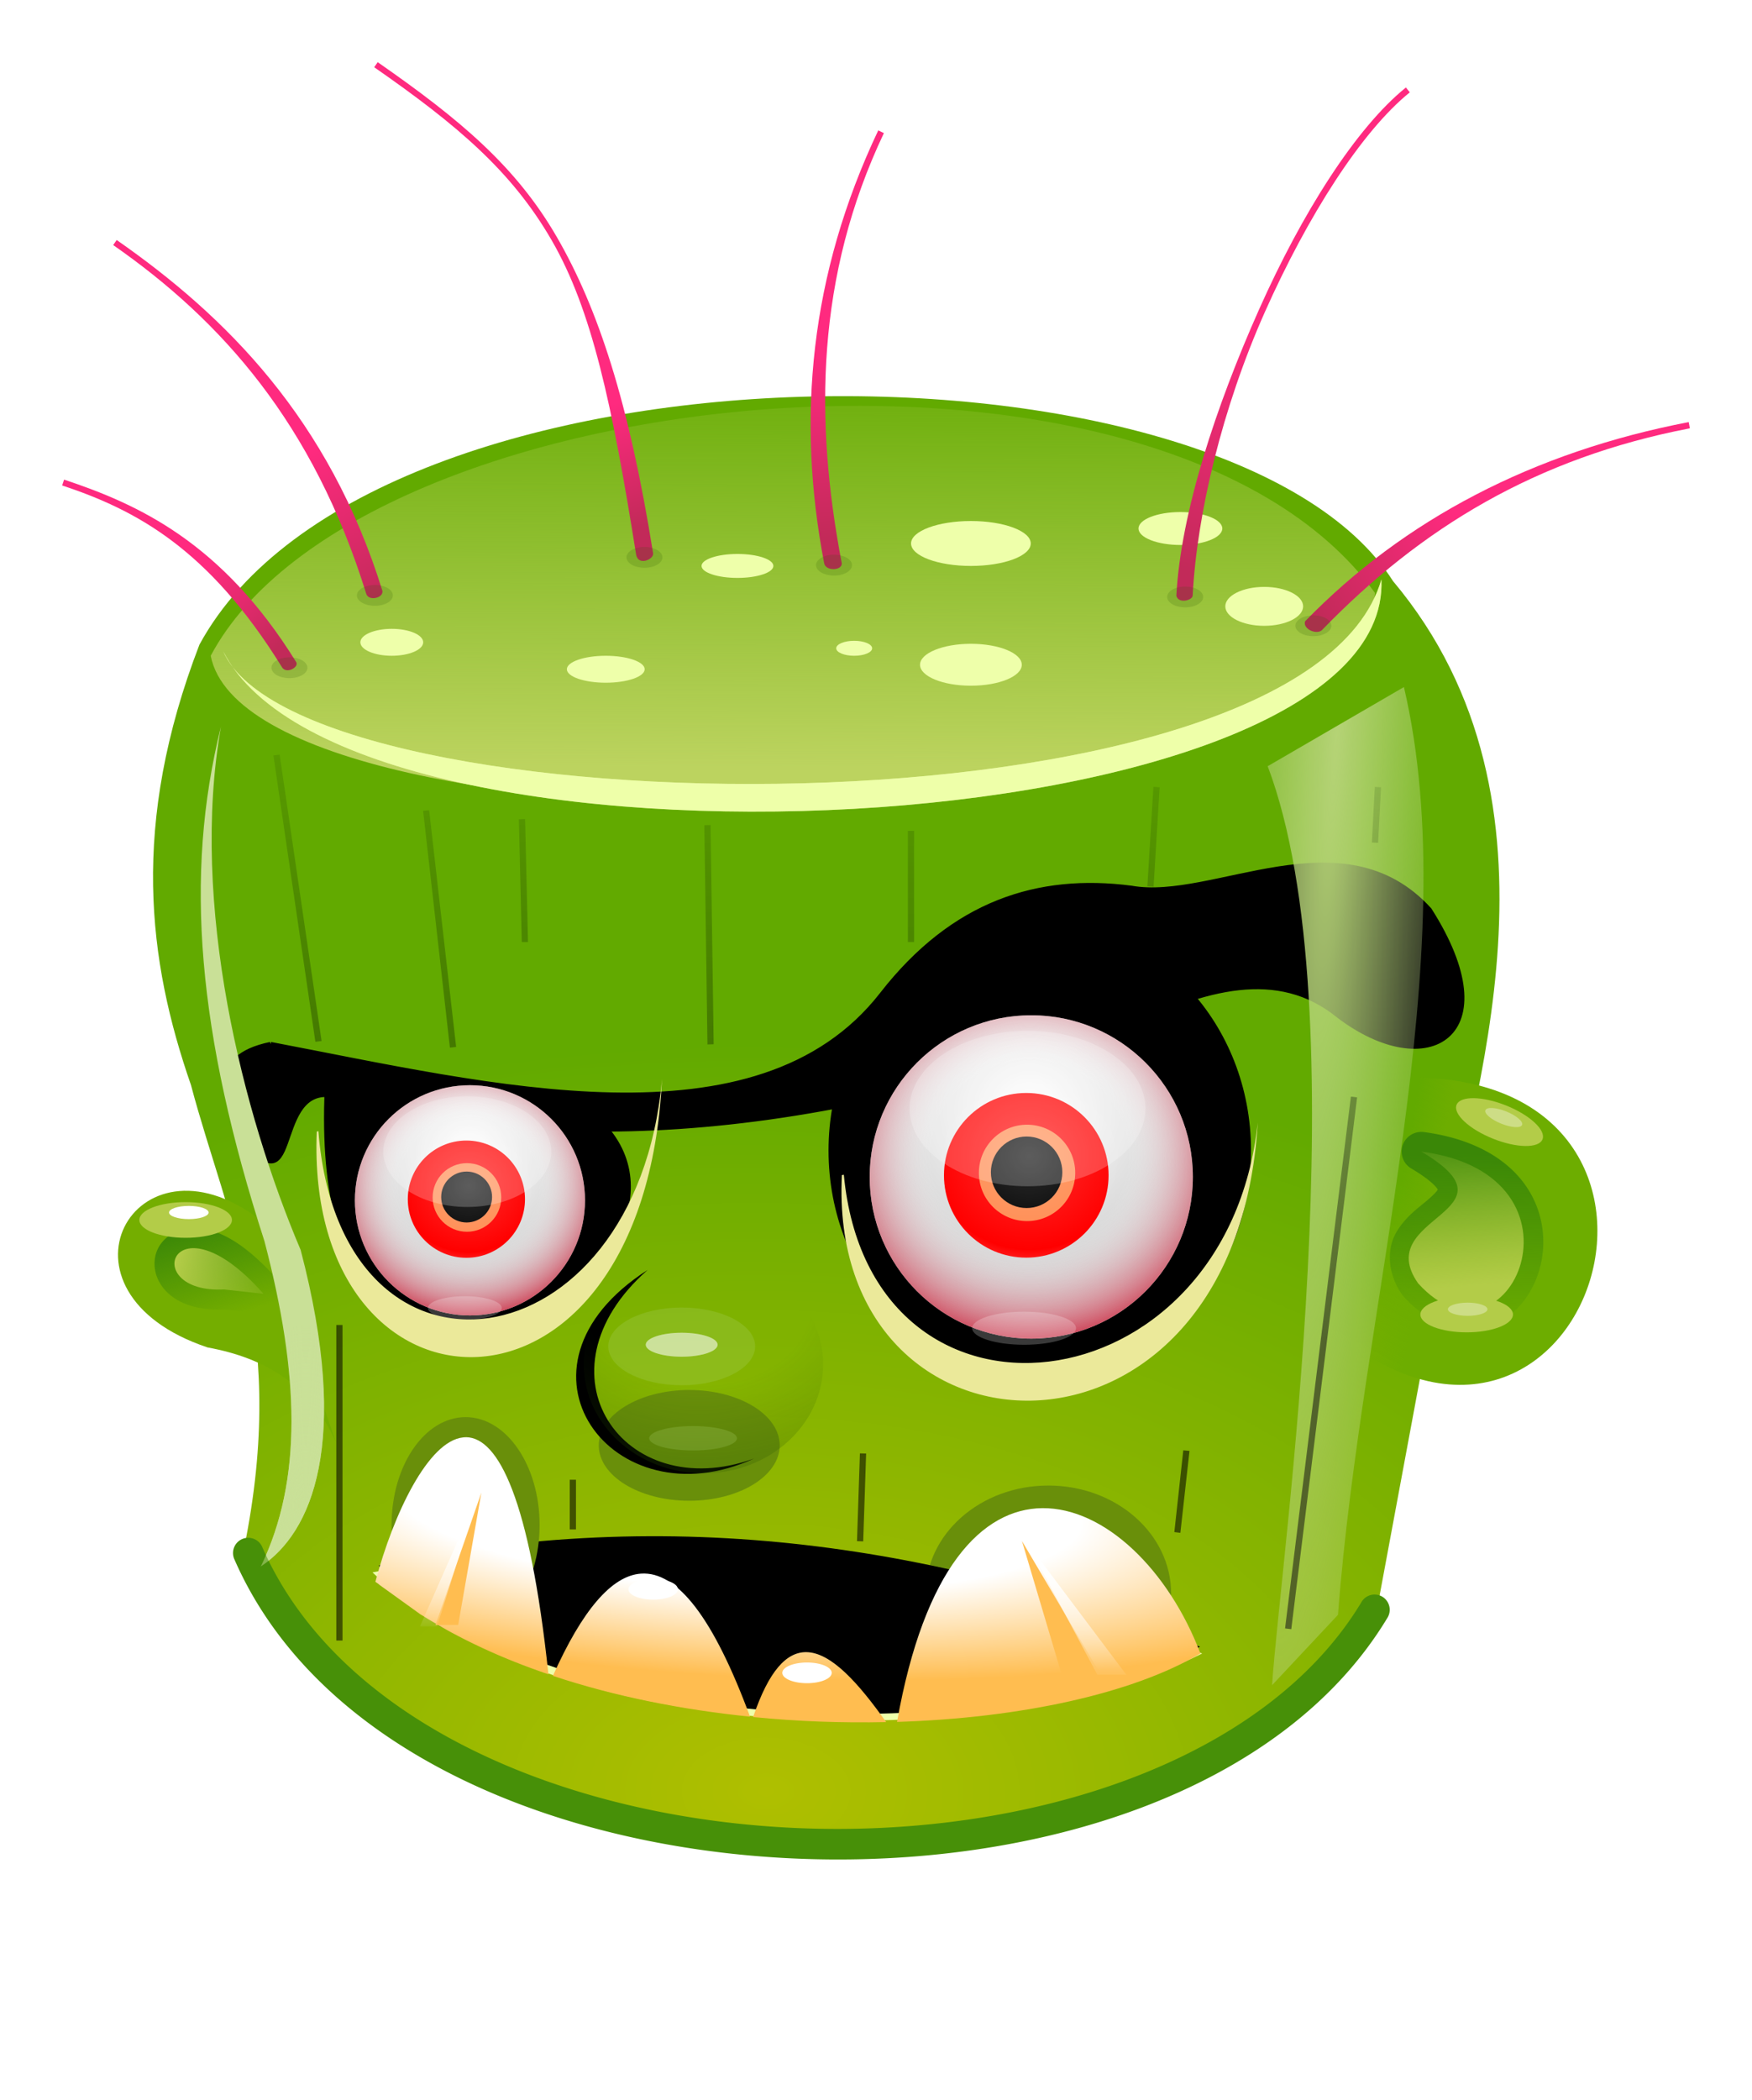 <?xml version="1.0" encoding="UTF-8" standalone="no"?>
<!-- Created with Inkscape (http://www.inkscape.org/) -->

<svg
   xmlns:dc="http://purl.org/dc/elements/1.1/"
   xmlns:cc="http://creativecommons.org/ns#"
   xmlns:rdf="http://www.w3.org/1999/02/22-rdf-syntax-ns#"
   xmlns:svg="http://www.w3.org/2000/svg"
   xmlns="http://www.w3.org/2000/svg"
   xmlns:xlink="http://www.w3.org/1999/xlink"
   xmlns:sodipodi="http://sodipodi.sourceforge.net/DTD/sodipodi-0.dtd"
   xmlns:inkscape="http://www.inkscape.org/namespaces/inkscape"
   id="svg4793"
   viewBox="0 0 281.899 337.691"
   sodipodi:docname="headofmonster.svg"
   version="1.1"
   inkscape:version="0.92.4 (5da689c313, 2019-01-14)"
   width="281.899"
   height="337.691">
  <defs
     id="defs4795">
    <linearGradient
       id="linearGradient5088">
      <stop
         id="stop5090"
         style="stop-color:#ff2a7f"
         offset="0" />
      <stop
         id="stop5094"
         style="stop-color:#ff2a7f"
         offset=".788" />
      <stop
         id="stop5092"
         style="stop-color:#d82a54"
         offset="1" />
    </linearGradient>
    <radialGradient
       id="radialGradient5611"
       gradientUnits="userSpaceOnUse"
       cy="687.1"
       cx="353.53"
       gradientTransform="matrix(1.749,0.021,-0.013,1.106,-258.04,-72.69)"
       r="108.82"
       inkscape:collect="always">
      <stop
         id="stop3992"
         style="stop-color:#afbf00"
         offset="0" />
      <stop
         id="stop3994"
         style="stop-color:#62aa00"
         offset="1" />
    </radialGradient>
    <filter
       id="filter4094"
       height="1.71"
       width="1.152"
       y="-0.355"
       x="-0.076"
       inkscape:collect="always"
       style="color-interpolation-filters:sRGB">
      <feGaussianBlur
         id="feGaussianBlur4096"
         stdDeviation="4.228"
         inkscape:collect="always" />
    </filter>
    <linearGradient
       id="linearGradient5613"
       y2="459.96"
       gradientUnits="userSpaceOnUse"
       x2="365.02"
       y1="529.96"
       x1="364.75"
       inkscape:collect="always">
      <stop
         id="stop4062"
         style="stop-color:#bcd35f"
         offset="0" />
      <stop
         id="stop4064"
         style="stop-color:#bcd35f;stop-opacity:0"
         offset="1" />
    </linearGradient>
    <filter
       id="filter4020"
       height="1.225"
       width="1.077"
       y="-0.112"
       x="-0.039"
       inkscape:collect="always"
       style="color-interpolation-filters:sRGB">
      <feGaussianBlur
         id="feGaussianBlur4022"
         stdDeviation="3.008"
         inkscape:collect="always" />
    </filter>
    <filter
       id="filter5382"
       height="1.625"
       width="1.578"
       y="-0.313"
       x="-0.289"
       inkscape:collect="always"
       style="color-interpolation-filters:sRGB">
      <feGaussianBlur
         id="feGaussianBlur5384"
         stdDeviation="4.755"
         inkscape:collect="always" />
    </filter>
    <filter
       id="filter4290"
       height="1.325"
       width="1.218"
       y="-0.162"
       x="-0.109"
       inkscape:collect="always"
       style="color-interpolation-filters:sRGB">
      <feGaussianBlur
         id="feGaussianBlur4292"
         stdDeviation="3.23"
         inkscape:collect="always" />
    </filter>
    <filter
       id="filter5362"
       height="1.282"
       width="1.261"
       y="-0.141"
       x="-0.131"
       inkscape:collect="always"
       style="color-interpolation-filters:sRGB">
      <feGaussianBlur
         id="feGaussianBlur5364"
         stdDeviation="2.148"
         inkscape:collect="always" />
    </filter>
    <radialGradient
       id="radialGradient5615"
       gradientUnits="userSpaceOnUse"
       cy="627.72"
       cx="349.03"
       gradientTransform="matrix(1.671,0.096,-0.024,0.42,-221.62,351.1)"
       r="66.375"
       inkscape:collect="always">
      <stop
         id="stop4543"
         style="stop-color:#ffffff"
         offset="0" />
      <stop
         id="stop4549"
         style="stop-color:#ffffff"
         offset=".5" />
      <stop
         id="stop4545"
         style="stop-color:#ffbd50"
         offset="1" />
    </radialGradient>
    <linearGradient
       id="linearGradient5617"
       y2="604.58"
       gradientUnits="userSpaceOnUse"
       x2="452.09"
       y1="605.58"
       x1="457.61"
       inkscape:collect="always">
      <stop
         id="stop4100"
         style="stop-color:#6dad00"
         offset="0" />
      <stop
         id="stop4102"
         style="stop-color:#6dad00;stop-opacity:0"
         offset="1" />
    </linearGradient>
    <radialGradient
       id="radialGradient5619"
       gradientUnits="userSpaceOnUse"
       cy="596.59"
       cx="432.26"
       gradientTransform="matrix(0.998,0.064,-0.716,11.145,438.86,-6151.4)"
       r="21.731"
       inkscape:collect="always">
      <stop
         id="stop4932"
         style="stop-color:#aecf69"
         offset="0" />
      <stop
         id="stop4934"
         style="stop-color:#aecf69;stop-opacity:0"
         offset="1" />
    </radialGradient>
    <filter
       id="filter4948"
       height="1.103"
       width="1.657"
       y="-0.051"
       x="-0.328"
       inkscape:collect="always"
       style="color-interpolation-filters:sRGB">
      <feGaussianBlur
         id="feGaussianBlur4950"
         stdDeviation="3.429"
         inkscape:collect="always" />
    </filter>
    <linearGradient
       id="linearGradient5621"
       y2="506.19"
       xlink:href="#linearGradient5002"
       gradientUnits="userSpaceOnUse"
       x2="440.57"
       y1="490.64"
       x1="463.46"
       inkscape:collect="always" />
    <linearGradient
       id="linearGradient5002">
      <stop
         id="stop5004"
         style="stop-color:#ff2a7f"
         offset="0" />
      <stop
         id="stop5006"
         style="stop-color:#c22a59"
         offset="1" />
    </linearGradient>
    <linearGradient
       id="linearGradient5623"
       y2="493.25"
       xlink:href="#linearGradient5002"
       gradientUnits="userSpaceOnUse"
       x2="358.97"
       y1="464.25"
       x1="356.37"
       inkscape:collect="always" />
    <linearGradient
       id="linearGradient5625"
       y2="492.06"
       xlink:href="#linearGradient5002"
       gradientUnits="userSpaceOnUse"
       x2="328.21"
       y1="472.96"
       x1="322.22"
       inkscape:collect="always" />
    <linearGradient
       id="linearGradient5627"
       y2="503.68"
       xlink:href="#linearGradient5002"
       gradientUnits="userSpaceOnUse"
       x2="288.9"
       y1="479.64"
       x1="276.69"
       inkscape:collect="always" />
    <linearGradient
       id="linearGradient5629"
       y2="512.48"
       xlink:href="#linearGradient5002"
       gradientUnits="userSpaceOnUse"
       x2="270.85"
       y1="499.76"
       x1="259.28"
       inkscape:collect="always" />
    <linearGradient
       id="linearGradient5631"
       y2="498.69"
       xlink:href="#linearGradient5002"
       gradientUnits="userSpaceOnUse"
       x2="418.84"
       y1="459.8"
       x1="428.66"
       inkscape:collect="always" />
    <filter
       id="filter4408"
       height="1.531"
       width="1.107"
       y="-0.266"
       x="-0.053"
       inkscape:collect="always"
       style="color-interpolation-filters:sRGB">
      <feGaussianBlur
         id="feGaussianBlur4410"
         stdDeviation="4.134"
         inkscape:collect="always" />
    </filter>
    <linearGradient
       id="linearGradient5633"
       y2="492.38"
       gradientUnits="userSpaceOnUse"
       x2="393.05"
       gradientTransform="matrix(1,0,0,0.976,0,16.075)"
       y1="621.63"
       x1="391.8"
       inkscape:collect="always">
      <stop
         id="stop3998"
         style="stop-color:#050500"
         offset="0" />
      <stop
         id="stop4000"
         style="stop-color:#205000;stop-opacity:0"
         offset="1" />
    </linearGradient>
    <filter
       id="filter4820"
       inkscape:collect="always"
       style="color-interpolation-filters:sRGB">
      <feGaussianBlur
         id="feGaussianBlur4822"
         stdDeviation="3.137"
         inkscape:collect="always" />
    </filter>
    <filter
       id="filter4362"
       height="2.01"
       width="1.585"
       y="-0.505"
       x="-0.292"
       inkscape:collect="always"
       style="color-interpolation-filters:sRGB">
      <feGaussianBlur
         id="feGaussianBlur4364"
         stdDeviation="0.579"
         inkscape:collect="always" />
    </filter>
    <radialGradient
       id="radialGradient5635"
       gradientUnits="userSpaceOnUse"
       cy="618.28"
       cx="341.37"
       gradientTransform="matrix(1.831,-0.018,0.014,1.188,-293.02,-109.37)"
       r="19.25"
       inkscape:collect="always">
      <stop
         id="stop4426"
         style="stop-color:#275500;stop-opacity:0"
         offset="0" />
      <stop
         id="stop4430"
         style="stop-color:#275500;stop-opacity:0"
         offset=".5" />
      <stop
         id="stop4428"
         style="stop-color:#275500"
         offset="1" />
    </radialGradient>
    <filter
       id="filter4452"
       height="1.206"
       width="1.171"
       y="-0.103"
       x="-0.086"
       inkscape:collect="always"
       style="color-interpolation-filters:sRGB">
      <feGaussianBlur
         id="feGaussianBlur4454"
         stdDeviation="1.375"
         inkscape:collect="always" />
    </filter>
    <filter
       id="filter4470"
       height="1.455"
       width="1.228"
       y="-0.228"
       x="-0.114"
       inkscape:collect="always"
       style="color-interpolation-filters:sRGB">
      <feGaussianBlur
         id="feGaussianBlur4472"
         stdDeviation="1.185"
         inkscape:collect="always" />
    </filter>
    <filter
       id="filter4484"
       height="2.467"
       width="1.733"
       y="-0.733"
       x="-0.367"
       inkscape:collect="always"
       style="color-interpolation-filters:sRGB">
      <feGaussianBlur
         id="feGaussianBlur4486"
         stdDeviation="3.82"
         inkscape:collect="always" />
    </filter>
    <radialGradient
       id="radialGradient5637"
       xlink:href="#linearGradient4156"
       gradientUnits="userSpaceOnUse"
       cy="587.86"
       cx="392"
       gradientTransform="matrix(1.211,-0.02,0.019,1.154,-94.163,-82.526)"
       r="26"
       inkscape:collect="always" />
    <linearGradient
       id="linearGradient4156">
      <stop
         id="stop4158"
         style="stop-color:#ffffff"
         offset="0" />
      <stop
         id="stop4160"
         style="stop-color:#cccccc"
         offset="1" />
    </linearGradient>
    <filter
       id="filter4204"
       height="1.261"
       width="1.261"
       y="-0.13"
       x="-0.13"
       inkscape:collect="always"
       style="color-interpolation-filters:sRGB">
      <feGaussianBlur
         id="feGaussianBlur4206"
         stdDeviation="1.439"
         inkscape:collect="always" />
    </filter>
    <filter
       id="filter4222"
       height="1.303"
       width="1.303"
       y="-0.151"
       x="-0.151"
       inkscape:collect="always"
       style="color-interpolation-filters:sRGB">
      <feGaussianBlur
         id="feGaussianBlur4224"
         stdDeviation="0.725"
         inkscape:collect="always" />
    </filter>
    <radialGradient
       id="radialGradient5639"
       xlink:href="#linearGradient4272"
       gradientUnits="userSpaceOnUse"
       cy="594.36"
       cx="391.9"
       gradientTransform="matrix(1.211,-0.02,0.019,1.154,-94.163,-82.526)"
       r="26"
       inkscape:collect="always" />
    <linearGradient
       id="linearGradient4272">
      <stop
         id="stop4274"
         style="stop-color:#ffffff;stop-opacity:.179"
         offset="0" />
      <stop
         id="stop4280"
         style="stop-color:#ffffff;stop-opacity:0"
         offset=".5" />
      <stop
         id="stop4276"
         style="stop-color:#cc3b50"
         offset="1" />
    </linearGradient>
    <filter
       id="filter4506"
       height="1.204"
       width="1.126"
       y="-0.102"
       x="-0.063"
       inkscape:collect="always"
       style="color-interpolation-filters:sRGB">
      <feGaussianBlur
         id="feGaussianBlur4508"
         stdDeviation="1.06"
         inkscape:collect="always" />
    </filter>
    <filter
       id="filter4528"
       height="2.256"
       width="1.776"
       y="-0.628"
       x="-0.388"
       inkscape:collect="always"
       style="color-interpolation-filters:sRGB">
      <feGaussianBlur
         id="feGaussianBlur4530"
         stdDeviation="6.542"
         inkscape:collect="always" />
    </filter>
    <linearGradient
       id="linearGradient5645"
       y2="621.85"
       xlink:href="#linearGradient4772"
       gradientUnits="userSpaceOnUse"
       x2="465.09"
       y1="592.15"
       x1="464.4"
       inkscape:collect="always" />
    <linearGradient
       id="linearGradient4772"
       inkscape:collect="always">
      <stop
         id="stop4774"
         style="stop-color:#3a8707"
         offset="0" />
      <stop
         id="stop4776"
         style="stop-color:#3a8707;stop-opacity:0"
         offset="1" />
    </linearGradient>
    <filter
       id="filter4768"
       height="1.269"
       width="1.346"
       y="-0.134"
       x="-0.173"
       inkscape:collect="always"
       style="color-interpolation-filters:sRGB">
      <feGaussianBlur
         id="feGaussianBlur4770"
         stdDeviation="1.78"
         inkscape:collect="always" />
    </filter>
    <linearGradient
       id="linearGradient5647"
       y2="586.86"
       gradientUnits="userSpaceOnUse"
       x2="462.27"
       y1="613.38"
       x1="464.63"
       inkscape:collect="always">
      <stop
         id="stop4658"
         style="stop-color:#b3cc48"
         offset="0" />
      <stop
         id="stop4660"
         style="stop-color:#b3cc48;stop-opacity:0"
         offset="1" />
    </linearGradient>
    <linearGradient
       id="linearGradient5649"
       y2="618.42"
       xlink:href="#linearGradient4772"
       gradientUnits="userSpaceOnUse"
       x2="263.4"
       gradientTransform="translate(-0.707,0.707)"
       y1="603.21"
       x1="258.61"
       inkscape:collect="always" />
    <filter
       id="filter4800"
       height="1.432"
       width="1.286"
       y="-0.216"
       x="-0.143"
       inkscape:collect="always"
       style="color-interpolation-filters:sRGB">
      <feGaussianBlur
         id="feGaussianBlur4802"
         stdDeviation="1.238"
         inkscape:collect="always" />
    </filter>
    <linearGradient
       id="linearGradient5651"
       y2="614.17"
       gradientUnits="userSpaceOnUse"
       x2="275.06"
       gradientTransform="translate(-0.707,0.707)"
       y1="610.28"
       x1="256.84"
       inkscape:collect="always">
      <stop
         id="stop4666"
         style="stop-color:#b3cc48"
         offset="0" />
      <stop
         id="stop4668"
         style="stop-color:#b3cc48;stop-opacity:0"
         offset="1" />
    </linearGradient>
    <filter
       id="filter4646"
       height="2.69"
       width="1.563"
       y="-0.845"
       x="-0.282"
       inkscape:collect="always"
       style="color-interpolation-filters:sRGB">
      <feGaussianBlur
         id="feGaussianBlur4648"
         stdDeviation="0.747"
         inkscape:collect="always" />
    </filter>
    <filter
       id="filter4692"
       height="3.655"
       width="1.885"
       y="-1.328"
       x="-0.443"
       inkscape:collect="always"
       style="color-interpolation-filters:sRGB">
      <feGaussianBlur
         id="feGaussianBlur4694"
         stdDeviation="1.174"
         inkscape:collect="always" />
    </filter>
    <filter
       id="filter4960"
       height="1.089"
       width="1.324"
       y="-0.045"
       x="-0.162"
       inkscape:collect="always"
       style="color-interpolation-filters:sRGB">
      <feGaussianBlur
         id="feGaussianBlur4962"
         stdDeviation="0.452"
         inkscape:collect="always" />
    </filter>
    <linearGradient
       id="linearGradient5653"
       y2="682.86"
       xlink:href="#linearGradient4828"
       gradientUnits="userSpaceOnUse"
       x2="391.5"
       y1="662.36"
       x1="392"
       inkscape:collect="always" />
    <linearGradient
       id="linearGradient4828"
       inkscape:collect="always">
      <stop
         id="stop4830"
         style="stop-color:#ffffff"
         offset="0" />
      <stop
         id="stop4832"
         style="stop-color:#ffffff;stop-opacity:0"
         offset="1" />
    </linearGradient>
    <filter
       id="filter4844"
       height="1.097"
       width="2.035"
       y="-0.049"
       x="-0.517"
       inkscape:collect="always"
       style="color-interpolation-filters:sRGB">
      <feGaussianBlur
         id="feGaussianBlur4846"
         stdDeviation="0.485"
         inkscape:collect="always" />
    </filter>
    <filter
       id="filter4896"
       height="1.111"
       width="1.621"
       y="-0.055"
       x="-0.31"
       inkscape:collect="always"
       style="color-interpolation-filters:sRGB">
      <feGaussianBlur
         id="feGaussianBlur4898"
         stdDeviation="3.114"
         inkscape:collect="always" />
    </filter>
    <filter
       id="filter4980"
       height="1.163"
       width="1.628"
       y="-0.082"
       x="-0.314"
       inkscape:collect="always"
       style="color-interpolation-filters:sRGB">
      <feGaussianBlur
         id="feGaussianBlur4982"
         stdDeviation="0.825"
         inkscape:collect="always" />
    </filter>
    <filter
       id="filter5076"
       height="1.217"
       width="1.06"
       y="-0.109"
       x="-0.03"
       inkscape:collect="always"
       style="color-interpolation-filters:sRGB">
      <feGaussianBlur
         id="feGaussianBlur5078"
         stdDeviation="2.34"
         inkscape:collect="always" />
    </filter>
    <radialGradient
       id="radialGradient5657"
       gradientUnits="userSpaceOnUse"
       cy="605.05"
       cx="275.39"
       gradientTransform="matrix(1,0,0,1.593,0,-315.08)"
       r="18.202"
       inkscape:collect="always">
      <stop
         id="stop5388"
         style="stop-color:#c9e097"
         offset="0" />
      <stop
         id="stop5390"
         style="stop-color:#c9e097;stop-opacity:0"
         offset="1" />
    </radialGradient>
    <filter
       id="filter5235"
       height="1.181"
       width="2.159"
       y="-0.09"
       x="-0.579"
       inkscape:collect="always"
       style="color-interpolation-filters:sRGB">
      <feGaussianBlur
         id="feGaussianBlur5237"
         stdDeviation="6.051"
         inkscape:collect="always" />
    </filter>
    <radialGradient
       id="radialGradient5661"
       xlink:href="#linearGradient4828"
       gradientUnits="userSpaceOnUse"
       cy="726.74"
       cx="377.77"
       gradientTransform="matrix(1.254,-0.134,-0.046,3.314,-63.685,-1631.2)"
       r="9.723"
       inkscape:collect="always" />
    <filter
       id="filter5344"
       height="1.731"
       width="1.496"
       y="-0.365"
       x="-0.248"
       inkscape:collect="always"
       style="color-interpolation-filters:sRGB">
      <feGaussianBlur
         id="feGaussianBlur5346"
         stdDeviation="2.52"
         inkscape:collect="always" />
    </filter>
    <radialGradient
       inkscape:collect="always"
       xlink:href="#linearGradient4156"
       id="radialGradient3984"
       gradientUnits="userSpaceOnUse"
       gradientTransform="matrix(1.211,-0.02,0.019,1.154,-94.163,-82.526)"
       cx="392"
       cy="587.86"
       r="26" />
    <radialGradient
       inkscape:collect="always"
       xlink:href="#linearGradient4272"
       id="radialGradient3986"
       gradientUnits="userSpaceOnUse"
       gradientTransform="matrix(1.211,-0.02,0.019,1.154,-94.163,-82.526)"
       cx="391.9"
       cy="594.36"
       r="26" />
    <linearGradient
       inkscape:collect="always"
       xlink:href="#linearGradient4828"
       id="linearGradient3988"
       gradientUnits="userSpaceOnUse"
       x1="392"
       y1="662.36"
       x2="391.5"
       y2="682.86" />
    <radialGradient
       inkscape:collect="always"
       xlink:href="#linearGradient4828"
       id="radialGradient3990"
       gradientUnits="userSpaceOnUse"
       gradientTransform="matrix(1.254,-0.134,-0.046,3.314,-63.685,-1631.2)"
       cx="377.77"
       cy="726.74"
       r="9.723" />
  </defs>
  <sodipodi:namedview
     id="base"
     bordercolor="#666666"
     inkscape:pageshadow="2"
     inkscape:window-y="-8"
     fit-margin-left="10"
     pagecolor="#ffffff"
     fit-margin-top="10"
     inkscape:window-maximized="1"
     inkscape:zoom="2.1220032"
     inkscape:window-x="-8"
     inkscape:window-height="1017"
     showgrid="false"
     borderopacity="1.0"
     inkscape:current-layer="layer1"
     inkscape:cx="44.05"
     inkscape:cy="188.73799"
     fit-margin-right="10"
     fit-margin-bottom="10"
     inkscape:window-width="1920"
     inkscape:pageopacity="0.0"
     inkscape:document-units="px" />
  <g
     id="layer1"
     inkscape:label="Layer 1"
     inkscape:groupmode="layer"
     transform="translate(-15664.97,-385.578)">
    <g
       id="g5316"
       transform="translate(-28.122,-128.22)" />
    <g
       id="g5498"
       transform="translate(15436.903,-21.012)">
      <path
         id="path2996"
         d="m 354.82,702.99 c -32.663,-3.383 -65.779,-5.183 -87.853,-45.629 7.759,-35.909 -2.26,-54.039 -8.172,-76.276 -6.92,-19.93 -9.783,-41.883 1.362,-70.827 27.954,-51.402 165.8,-51.473 192.05,-10.215 30.141,35.868 12.153,84.675 8.172,107.6 l -10.897,58.569 c -31.554,37.212 -63.109,34.449 -94.663,36.776 z"
         sodipodi:nodetypes="cccccccc"
         style="fill:url(#radialGradient5611)"
         inkscape:connector-curvature="0" />
      <circle
         id="path4551"
         style="fill:#000000"
         transform="matrix(1.133,0,0,1.225,-52.167,-141.38)"
         cx="395"
         cy="598.362"
         r="30" />
      <path
         id="path4068"
         sodipodi:nodetypes="ccc"
         style="fill:#eeffaa;filter:url(#filter4094)"
         inkscape:connector-curvature="0"
         d="m 288,659.46 c 48.174,-10.171 91.965,-3.023 133.5,13.039 -31.463,15.78 -102.04,16.555 -133.5,-13.039 z" />
      <path
         id="path3792"
         d="m 261.97,512.05 c 6.646,34.018 185.92,33.007 187.33,-10.113 -34.475,-47.543 -163.51,-34.64 -187.33,10.113 z"
         sodipodi:nodetypes="ccc"
         style="fill:url(#linearGradient5613);filter:url(#filter4020)"
         inkscape:connector-curvature="0" />
      <ellipse
         id="path5368"
         style="fill:#698f0a;filter:url(#filter5382)"
         transform="matrix(0.737,0,0,0.488,46.561,315.92)"
         cx="396.75"
         cy="662.112"
         rx="19.75"
         ry="18.25" />
      <path
         id="path3008"
         d="m 433.32,586.96 c -5.305,49.692 -66.222,56.77 -70.701,8.938 l -0.334,0.062 c -2.554,51.755 67.25,54.513 71.036,-9 z"
         style="fill:#ebe99a;filter:url(#filter4290)"
         transform="matrix(0.942,0,0,0.936,22.254,37.746)"
         inkscape:connector-curvature="0" />
      <path
         id="path3002"
         d="m 332.27,610.82 c -24.498,15.716 -5.603,40.751 17.103,30.338 -21.037,7.59 -35.877,-13.841 -17.103,-30.338 z"
         sodipodi:nodetypes="ccc"
         style="fill:#000000"
         inkscape:connector-curvature="0" />
      <path
         id="path3004"
         d="m 280.75,582.36 c 0.488,44.8 40.35,38.967 45.267,5.297"
         sodipodi:nodetypes="cc"
         style="fill:none;stroke:#000000;stroke-width:1px"
         inkscape:connector-curvature="0" />
      <path
         id="path3010"
         d="m 280.75,583.32 44.304,4.334 c 20.849,22.378 -46.374,64.475 -44.304,-4.334 z"
         sodipodi:nodetypes="ccc"
         style="fill:#000000;stroke:#000000;stroke-width:1px"
         inkscape:connector-curvature="0" />
      <path
         id="path3000"
         d="m 271.6,574.65 c 35.171,6.696 78.442,17.655 98.472,-8.075 11.441,-14.698 25.067,-19.001 40.004,-17.054 13.246,2.374 34.019,-11.766 47.889,3.458 12.828,20.119 -0.26,27.636 -14.447,16.855 -9.842,-8.032 -21.806,-4.444 -34.191,1.445 -61.383,22.168 -98.773,18.241 -126.65,11.557 -11.036,-3.171 -6.425,17.474 -14.447,7.705 -4.058,-7.21 -6.649,-13.8 3.371,-15.892 z"
         sodipodi:nodetypes="csccccccc"
         style="fill:#000000;stroke:#000000;stroke-width:1px"
         inkscape:connector-curvature="0" />
      <ellipse
         id="path5352"
         style="fill:#698f0a;filter:url(#filter5362)"
         transform="matrix(1,0,0,0.951,0,33.175)"
         cx="396.75"
         cy="662.112"
         rx="19.75"
         ry="18.25" />
      <path
         id="path3948"
         d="m 289,658.36 c 47.686,-10.178 91.033,-3.025 132.15,13.047 C 390,687.197 320.14,687.967 289,658.357 Z"
         sodipodi:nodetypes="ccc"
         style="fill:#000000"
         inkscape:connector-curvature="0" />
      <ellipse
         id="path5366"
         style="fill:#698f0a;filter:url(#filter5362)"
         transform="matrix(0.603,0,0,0.951,63.74,22.175)"
         cx="396.75"
         cy="662.112"
         rx="19.75"
         ry="18.25" />
      <path
         id="path3784"
         style="fill:url(#radialGradient5615)"
         inkscape:connector-curvature="0"
         d="m 303.09,637.72 c -0.166,-0.003 -0.334,0.015 -0.5,0.031 -5.626,0.563 -11.214,12.282 -14.125,23.219 l 0.531,0.375 0.094,0.094 6.688,4.812 c 0.039,0.025 0.086,0.038 0.125,0.062 6.095,3.859 13.014,7.021 20.406,9.531 -3.008,-28.313 -8.085,-38.028 -13.219,-38.125 z m 92.688,11.406 c -9.633,0.092 -18.993,9.57 -23.375,34.375 19.917,-0.618 37.959,-4.57 48.812,-11 -5.109,-13.425 -15.4,-23.471 -25.438,-23.375 z m -64.594,10.531 c -4.718,0.344 -9.439,5.895 -14.156,16.438 9.98,3.319 20.822,5.447 31.719,6.562 -5.856,-15.857 -11.706,-23.427 -17.562,-23 z m 26.594,12.625 c -3.117,-0.019 -5.994,2.922 -8.531,10.438 7.199,0.716 14.396,0.961 21.406,0.812 -4.486,-6.316 -8.873,-11.226 -12.875,-11.25 z" />
      <path
         id="path3796"
         d="m 269.67,602.58 c -19.977,-15.05 -34.904,11.788 -8.187,20.707 9.214,1.669 16.619,6.051 20.707,15.41"
         sodipodi:nodetypes="ccc"
         style="fill:#74ae00"
         inkscape:connector-curvature="0" />
      <path
         id="path3798"
         d="m 451.71,579.95 c 57.431,-3.167 31.987,76.585 -10.594,39.488"
         sodipodi:nodetypes="cc"
         style="fill:url(#linearGradient5617)"
         inkscape:connector-curvature="0" />
      <path
         id="path4908"
         d="m 432.04,529.81 21.92,-12.728 c 10.048,42.942 -6.859,99.36 -10.607,149.2 l -10.607,11.314 c 1.337,-20.273 14.194,-108.41 -0.707,-147.79 z"
         sodipodi:nodetypes="ccccc"
         style="fill:url(#radialGradient5619);filter:url(#filter4948)"
         inkscape:connector-curvature="0" />
      <path
         id="path3802"
         d="m 499.78,474.47 c -24.964,4.8 -45.768,15.627 -61.719,32.031 -0.455,1.27 2.047,2.347 2.844,1.281 15.818,-16.268 34.284,-27.549 59.062,-32.312 z"
         sodipodi:nodetypes="ccccc"
         style="color:#000000;text-indent:0;text-transform:none;fill:url(#linearGradient5621)"
         inkscape:connector-curvature="0" />
      <path
         id="path3806"
         d="m 369.38,427.56 c -11.012,23.219 -13.154,46.34 -8.719,69.531 0.177,1.44 2.979,1.268 2.844,0.062 -4.406,-23.039 -4.132,-46.145 6.781,-69.156 z"
         sodipodi:nodetypes="ccccc"
         style="color:#000000;text-indent:0;text-transform:none;fill:url(#linearGradient5623)"
         inkscape:connector-curvature="0" />
      <path
         id="path3808"
         d="m 288.84,416.59 -0.562,0.812 c 13.303,9.253 22.107,16.671 28.562,27.844 6.455,11.173 9.717,26.278 13.594,50.625 0.419,1.763 2.834,0.651 2.719,-0.281 -3.884,-24.393 -8.912,-39.496 -15.469,-50.844 -6.556,-11.348 -15.505,-18.878 -28.844,-28.156 z"
         sodipodi:nodetypes="ccsccsc"
         style="color:#000000;text-indent:0;text-transform:none;fill:url(#linearGradient5625)"
         inkscape:connector-curvature="0" />
      <path
         id="path3810"
         d="m 246.84,445.19 -0.56,0.81 c 17.427,12.137 32.209,28.668 40.719,56.094 0.365,1.213 2.823,0.678 2.594,-0.5 -8.573,-27.631 -25.191,-44.178 -42.75,-56.406 z"
         sodipodi:nodetypes="ccccc"
         style="color:#000000;text-indent:0;text-transform:none;fill:url(#linearGradient5627)"
         inkscape:connector-curvature="0" />
      <path
         id="path3812"
         d="m 238.38,483.72 -0.312,0.938 c 11.824,3.935 23.518,10.09 35.344,29.188 0.702,1.257 2.825,0.009 2.312,-0.781 -11.932,-19.269 -25.41,-25.372 -37.344,-29.344 z"
         sodipodi:nodetypes="ccccc"
         style="color:#000000;text-indent:0;text-transform:none;fill:url(#linearGradient5629)"
         inkscape:connector-curvature="0" />
      <ellipse
         id="path3814"
         style="fill:#eeffaa"
         cx="384.287"
         cy="513.494"
         rx="8.187"
         ry="3.371" />
      <ellipse
         id="path3816"
         style="fill:#eeffaa"
         cx="384.287"
         cy="493.99"
         rx="9.631"
         ry="3.612" />
      <ellipse
         id="path3818"
         style="fill:#eeffaa"
         cx="431.48"
         cy="504.103"
         rx="6.26"
         ry="3.13" />
      <ellipse
         id="path3820"
         style="fill:#eeffaa"
         cx="417.996"
         cy="491.583"
         rx="6.742"
         ry="2.649" />
      <path
         id="path3804"
         d="m 454.28,420.66 c -8.044,6.488 -16.728,20.215 -23.625,35.688 -6.897,15.473 -12.615,32.677 -13.312,46.062 0.354,1.328 2.583,0.723 2.625,-0.031 0.687,-13.176 4.765,-30.237 11.625,-45.625 6.86,-15.388 15.535,-29.039 23.312,-35.312 l -0.625,-0.781 z"
         sodipodi:nodetypes="csccsccc"
         style="color:#000000;text-indent:0;text-transform:none;fill:url(#linearGradient5631)"
         inkscape:connector-curvature="0" />
      <ellipse
         id="path3822"
         style="fill:#eeffaa"
         cx="346.725"
         cy="497.602"
         rx="5.779"
         ry="1.926" />
      <ellipse
         id="path3824"
         style="fill:#eeffaa"
         cx="325.536"
         cy="514.216"
         rx="6.26"
         ry="2.167" />
      <ellipse
         id="path3826"
         style="fill:#eeffaa"
         cx="291.105"
         cy="509.882"
         rx="5.056"
         ry="2.167" />
      <ellipse
         id="path3828"
         style="fill:#eeffaa"
         cx="365.506"
         cy="510.845"
         rx="2.889"
         ry="1.204" />
      <path
         id="path3794"
         d="m 263.98,511.32 c 12.67,29.122 174,31.354 186.36,-11.558 1.861,43.054 -166.12,51.506 -186.36,11.558 z"
         sodipodi:nodetypes="ccc"
         style="fill:#eeffaa;filter:url(#filter4408)"
         inkscape:connector-curvature="0" />
      <path
         id="path3861"
         d="m 273.06,527.95 -1,0.122 6.75,46.056 1,-0.122 z m 140.59,5.185 -0.969,15.982 1,0.061 0.969,-15.982 z m 35.625,0 -0.469,8.937 1,0.061 0.469,-8.937 z m -152.16,3.752 -0.969,0.091 4.312,38.095 1,-0.122 -4.344,-38.065 z m 15.438,1.433 -1,0.03 0.469,19.734 h 1 l -0.469,-19.764 z m 29.844,0.946 -1,0.03 0.5,35.259 1,-0.03 z m 31.75,0.946 v 17.873 h 1 v -17.873 z m 71.281,42.731 -10.594,85.524 1,0.122 10.594,-85.524 -1,-0.122 z m -163.25,36.723 v 50.753 h 1 v -50.753 z m 136.28,20.161 -1.438,13.146 0.969,0.122 1.469,-13.176 -1,-0.091 z m -52.031,0.488 -0.469,14.122 1,0.03 0.469,-14.122 -1,-0.03 z m -46.688,4.24 v 7.991 h 1 v -7.991 z"
         style="color:#000000;text-indent:0;text-transform:none;opacity:0.757;fill:url(#linearGradient5633);filter:url(#filter4820)"
         inkscape:connector-curvature="0" />
      <ellipse
         id="path4318"
         style="opacity:0.416;fill:#275500;filter:url(#filter4362)"
         transform="matrix(1.218,0,0,1.218,-59.552,-111.76)"
         cx="274.375"
         cy="513.737"
         rx="2.375"
         ry="1.375" />
      <ellipse
         id="path4366"
         style="opacity:0.416;fill:#275500;filter:url(#filter4362)"
         transform="matrix(1.218,0,0,1.218,-45.802,-123.39)"
         cx="274.375"
         cy="513.737"
         rx="2.375"
         ry="1.375" />
      <ellipse
         id="path4368"
         style="opacity:0.416;fill:#275500;filter:url(#filter4362)"
         transform="matrix(1.218,0,0,1.218,-2.427,-129.51)"
         cx="274.375"
         cy="513.737"
         rx="2.375"
         ry="1.375" />
      <ellipse
         id="path4370"
         style="opacity:0.416;fill:#275500;filter:url(#filter4362)"
         transform="matrix(1.218,0,0,1.218,28.073,-128.26)"
         cx="274.375"
         cy="513.737"
         rx="2.375"
         ry="1.375" />
      <ellipse
         id="path4372"
         style="opacity:0.416;fill:#275500;filter:url(#filter4362)"
         transform="matrix(1.218,0,0,1.218,84.573,-123.14)"
         cx="274.375"
         cy="513.737"
         rx="2.375"
         ry="1.375" />
      <ellipse
         id="path4374"
         style="opacity:0.416;fill:#275500;filter:url(#filter4362)"
         transform="matrix(1.218,0,0,1.218,105.2,-118.51)"
         cx="274.375"
         cy="513.737"
         rx="2.375"
         ry="1.375" />
      <path
         id="path4412"
         sodipodi:nodetypes="ccc"
         style="opacity:0.473;fill:#eeffaa"
         inkscape:connector-curvature="0"
         d="m 263.98,511.32 c 12.67,29.122 174,31.354 186.36,-11.558 1.861,43.054 -166.12,51.506 -186.36,11.558 z" />
      <ellipse
         id="path4414"
         style="opacity:0.473;fill:url(#radialGradient5635);filter:url(#filter4452)"
         transform="matrix(1,0,0,1.094,0,-60.315)"
         cx="341.25"
         cy="627.362"
         rx="19.25"
         ry="16" />
      <ellipse
         id="path4456"
         style="opacity:0.473;fill:#b0d673;filter:url(#filter4470)"
         transform="matrix(0.945,0,0,1,15.511,7)"
         cx="341"
         cy="616.112"
         rx="12.5"
         ry="6.25" />
      <ellipse
         id="path4474"
         style="opacity:0.473;fill:#b0d673;filter:url(#filter4484)"
         transform="matrix(0.565,0,0,0.314,146.92,444.43)"
         cx="341"
         cy="616.112"
         rx="12.5"
         ry="6.25" />
      <g
         id="g4581">
        <circle
           id="path4144"
           style="fill:url(#radialGradient3984)"
           transform="translate(2,-3)"
           cx="392"
           cy="598.862"
           r="26" />
        <circle
           id="path3012"
           style="fill:#ff0000;filter:url(#filter4204)"
           transform="translate(1.445,-0.482)"
           cx="391.751"
           cy="596.082"
           r="13.243" />
        <circle
           id="path4208"
           style="fill:#ff8b50;filter:url(#filter4222)"
           transform="matrix(1.348,0,0,1.348,-136.78,-207)"
           cx="393.25"
           cy="595.112"
           r="5.75" />
        <circle
           id="path4146"
           style="fill:#000000"
           cx="393.25"
           cy="595.112"
           r="5.75" />
        <circle
           id="path4270"
           style="fill:url(#radialGradient3986)"
           transform="translate(2,-3)"
           cx="392"
           cy="598.862"
           r="26" />
        <ellipse
           id="path4488"
           style="opacity:0.473;fill:#ffffff;filter:url(#filter4506)"
           transform="matrix(0.938,0,0,1,23.614,-1)"
           cx="394.225"
           cy="585.862"
           rx="20.225"
           ry="12.5" />
        <ellipse
           id="path4510"
           style="opacity:0.473;fill:#ffffff;filter:url(#filter4528)"
           transform="matrix(0.413,0,0,0.213,230.03,495.4)"
           cx="394.225"
           cy="585.862"
           rx="20.225"
           ry="12.5" />
      </g>
      <g
         id="g4590"
         transform="matrix(0.712,0,0,0.712,23.154,175.37)">
        <circle
           id="path4592"
           style="fill:url(#radialGradient5637)"
           transform="translate(2,-3)"
           cx="392"
           cy="598.862"
           r="26" />
        <circle
           id="path4594"
           style="fill:#ff0000;filter:url(#filter4204)"
           transform="translate(1.445,-0.482)"
           cx="391.751"
           cy="596.082"
           r="13.243" />
        <circle
           id="path4596"
           style="fill:#ff8b50;filter:url(#filter4222)"
           transform="matrix(1.348,0,0,1.348,-136.78,-207)"
           cx="393.25"
           cy="595.112"
           r="5.75" />
        <circle
           id="path4598"
           style="fill:#000000"
           cx="393.25"
           cy="595.112"
           r="5.75" />
        <circle
           id="path4600"
           style="fill:url(#radialGradient5639)"
           transform="translate(2,-3)"
           cx="392"
           cy="598.862"
           r="26" />
        <ellipse
           id="path4602"
           style="opacity:0.473;fill:#ffffff;filter:url(#filter4506)"
           transform="matrix(0.938,0,0,1,23.614,-1)"
           cx="394.225"
           cy="585.862"
           rx="20.225"
           ry="12.5" />
        <ellipse
           id="path4604"
           style="opacity:0.473;fill:#ffffff;filter:url(#filter4528)"
           transform="matrix(0.413,0,0,0.213,230.03,495.4)"
           cx="394.225"
           cy="585.862"
           rx="20.225"
           ry="12.5" />
      </g>
      <path
         id="path4610"
         style="fill:#ebe99a;filter:url(#filter4290)"
         inkscape:connector-curvature="0"
         d="m 433.32,586.96 c -5.305,49.692 -66.222,56.77 -70.701,8.938 l -0.334,0.062 c -2.554,51.755 67.25,54.513 71.036,-9 z"
         transform="matrix(0.782,0,0,0.936,-4.271,30.746)" />
      <path
         id="path4756"
         style="fill:url(#linearGradient5645);filter:url(#filter4768)"
         sodipodi:type="inkscape:offset"
         d="m 456.848,588.621 a 3.163,3.163 0 0 0 -1.705,5.883 c 1.922,1.135 3.135,2.093 3.748,2.736 0.613,0.643 0.565,0.839 0.555,0.713 -0.011,-0.127 0.092,-0.215 -0.141,0.105 -0.232,0.32 -0.784,0.872 -1.514,1.498 -1.46,1.251 -3.643,2.727 -5.113,5.314 -1.47,2.588 -1.4,6.524 0.984,9.916 a 3.163,3.163 0 0 0 0.248,0.309 c 4.18,4.602 9.306,6.2 13.551,4.859 4.245,-1.341 7.144,-5.056 8.334,-9.311 1.19,-4.254 0.672,-9.307 -2.355,-13.545 -3.028,-4.238 -8.446,-7.424 -16.277,-8.453 a 3.163,3.163 0 0 0 -0.314,-0.025 z"
         inkscape:original="M 456.75 591.78125 C 473.35111 601.58224 448.58005 602.05579 456.25 612.96875 C 470.78139 628.96424 485.55305 595.56813 456.75 591.78125 z "
         inkscape:radius="3.1622777" />
      <path
         id="path4628"
         d="m 456.75,591.78 c 28.803,3.787 14.031,37.195 -0.5,21.2 -7.67,-10.913 17.101,-11.399 0.5,-21.2 z"
         sodipodi:nodetypes="ccc"
         style="fill:url(#linearGradient5647)"
         inkscape:connector-curvature="0" />
      <path
         id="path4784"
         style="fill:url(#linearGradient5649);filter:url(#filter4800)"
         sodipodi:type="inkscape:offset"
         d="m 257.791,604.258 c -1.819,0.337 -3.514,1.49 -4.32,3.152 -0.807,1.662 -0.668,3.641 0.158,5.213 1.652,3.144 5.503,4.805 10.629,4.543 l -0.508,-0.014 6.375,0.688 a 3.202,3.202 0 0 0 2.742,-5.305 c -5.828,-6.594 -10.726,-9.083 -15.076,-8.277 z"
         inkscape:original="M 258.375 607.40625 C 254.36325 608.14927 255.38406 614.41444 264.09375 613.96875 L 270.46875 614.65625 C 265.01162 608.48202 260.78205 606.96044 258.375 607.40625 z "
         inkscape:radius="3.2013934" />
      <path
         id="path4630"
         d="m 270.47,614.66 c -14.552,-16.465 -20.299,0.006 -6.364,-0.707 z"
         sodipodi:nodetypes="ccc"
         style="fill:url(#linearGradient5651)"
         inkscape:connector-curvature="0" />
      <ellipse
         id="path4650"
         style="fill:#b3cc48;filter:url(#filter4646)"
         transform="matrix(2.341,0,0,2.706,-347.09,-1025.1)"
         cx="258.448"
         cy="601.582"
         rx="3.182"
         ry="1.061" />
      <ellipse
         id="path4632"
         style="fill:#ffffff;filter:url(#filter4646)"
         cx="258.448"
         cy="601.582"
         rx="3.182"
         ry="1.061" />
      <ellipse
         id="path4652"
         style="fill:#b3cc48;filter:url(#filter4646)"
         transform="matrix(2.341,0,0,2.706,-140.97,-1009.9)"
         cx="258.448"
         cy="601.582"
         rx="3.182"
         ry="1.061" />
      <ellipse
         id="path4654"
         style="opacity:0.58;fill:#ffffff;filter:url(#filter4646)"
         transform="translate(205.77,15.556)"
         cx="258.448"
         cy="601.582"
         rx="3.182"
         ry="1.061" />
      <ellipse
         id="path4672"
         style="fill:#b3cc48;filter:url(#filter4646)"
         transform="matrix(2.173,0.872,-1.008,2.511,514.13,-1148.9)"
         cx="258.448"
         cy="601.582"
         rx="3.182"
         ry="1.061" />
      <ellipse
         id="path4674"
         style="opacity:0.58;fill:#ffffff;filter:url(#filter4646)"
         transform="matrix(0.928,0.372,-0.372,0.928,453.97,-68.098)"
         cx="258.448"
         cy="601.582"
         rx="3.182"
         ry="1.061" />
      <ellipse
         id="path4676"
         style="opacity:0.58;fill:#ffffff;filter:url(#filter4646)"
         transform="matrix(1.817,0,0,1.817,-131.85,-470.23)"
         cx="258.448"
         cy="601.582"
         rx="3.182"
         ry="1.061" />
      <ellipse
         id="path4678"
         style="opacity:0.58;fill:#ffffff;filter:url(#filter4646)"
         transform="matrix(1.817,0,0,1.817,-131.85,-470.23)"
         cx="258.448"
         cy="601.582"
         rx="3.182"
         ry="1.061" />
      <ellipse
         id="path4680"
         style="fill:#ffffff;filter:url(#filter4692)"
         transform="matrix(1.25,0,0,1.569,34.855,-268.27)"
         cx="258.448"
         cy="601.582"
         rx="3.182"
         ry="1.061" />
      <ellipse
         id="path4682"
         style="fill:#ffffff;filter:url(#filter4646)"
         transform="matrix(1.25,0,0,1.569,10.106,-281.71)"
         cx="258.448"
         cy="601.582"
         rx="3.182"
         ry="1.061" />
      <g
         id="g4848"
         style="filter:url(#filter4960)"
         transform="matrix(2.763,0,0.408,0.887,-952.48,71.55)">
        <path
           id="path4824"
           sodipodi:nodetypes="cccc"
           style="fill:#ffbd50"
           inkscape:connector-curvature="0"
           d="m 388.5,681.11 1.25,-24 1,24 z" />
        <path
           id="path4826"
           d="m 390.56,681.36 -0.562,-24 2.25,24 z"
           sodipodi:nodetypes="cccc"
           style="fill:url(#linearGradient3988);filter:url(#filter4844)"
           inkscape:connector-curvature="0" />
      </g>
      <path
         id="path4886"
         style="fill:#c9e097;filter:url(#filter4896)"
         d="m 258.8,523.45 c -7.253,23.981 -4.569,49.389 8.485,82.731 6.832,21.447 7.493,38.395 -0.707,52.326 9.887,-5.371 17.673,-19.888 7.778,-50.912 -11.239,-21.781 -21.708,-55.533 -15.556,-84.146 z"
         sodipodi:nodetypes="ccccc"
         transform="matrix(0.824,0,0,1,50.37,0)"
         inkscape:connector-curvature="0" />
      <g
         id="g4900"
         style="filter:url(#filter4980)"
         transform="matrix(-1.622,0,-0.24,0.887,1095.4,63.772)">
        <path
           id="path4902"
           d="m 388.5,681.11 1.25,-24 1,24 z"
           sodipodi:nodetypes="cccc"
           style="fill:#ffbd50"
           inkscape:connector-curvature="0" />
        <path
           id="path4904"
           sodipodi:nodetypes="cccc"
           style="fill:url(#linearGradient5653);filter:url(#filter4844)"
           inkscape:connector-curvature="0"
           d="m 390.56,681.36 -0.562,-24 2.25,24 z" />
      </g>
      <path
         id="path4984"
         d="m 266.27,653.91 a 2.459,2.45 0 0 0 -1.945,3.469 c 13.492,30.604 51.939,46.408 90.844,48.094 38.905,1.686 78.907,-10.675 95.925,-38.625 a 2.459,2.45 0 1 0 -4.203,-2.531 c -15.554,25.546 -53.801,37.884 -91.502,36.25 -37.701,-1.634 -74.202,-17.157 -86.546,-45.156 a 2.459,2.45 0 0 0 -2.572,-1.5 z"
         style="color:#000000;text-indent:0;text-transform:none;fill:#479008;filter:url(#filter5076)"
         transform="matrix(0.993,0,0,1,3.315,0)"
         inkscape:connector-curvature="0" />
      <path
         id="path5199"
         style="fill:url(#radialGradient5657);filter:url(#filter4896)"
         d="m 258.8,523.45 c -7.253,23.981 -4.569,49.389 8.485,82.731 6.832,21.447 7.493,38.395 -0.707,52.326 9.887,-5.371 17.673,-19.888 7.778,-50.912 -11.239,-21.781 -21.708,-55.533 -15.556,-84.146 z"
         sodipodi:nodetypes="ccccc"
         inkscape:connector-curvature="0"
         transform="matrix(0.824,0,0,1,50.37,0)" />
      <path
         id="path5201"
         sodipodi:nodetypes="ccccc"
         style="opacity:0.288;fill:#ffffff;filter:url(#filter5235)"
         inkscape:connector-curvature="0"
         d="m 432.04,529.81 21.92,-12.728 c 10.048,42.942 -6.859,99.36 -10.607,149.2 l -10.607,11.314 c 1.337,-20.273 14.194,-108.41 -0.707,-147.79 z" />
      <path
         id="path5332"
         style="opacity:0.482;fill:url(#radialGradient3990);filter:url(#filter5344)"
         d="m 364.87,726.39 c 8.734,-1.013 16.866,-3.37 24.395,-7.071 v 7.778 c -7.529,3.701 -15.661,6.058 -24.395,7.071 z"
         sodipodi:nodetypes="ccccc"
         inkscape:connector-curvature="0"
         transform="matrix(1,0.438,0,0.74,-116.79,-1.138)" />
      <path
         id="path5348"
         style="opacity:0.482;fill:url(#radialGradient5661);filter:url(#filter5344)"
         d="m 364.87,726.39 c 8.734,-1.013 16.866,-3.37 24.395,-7.071 v 7.778 c -7.529,3.701 -15.661,6.058 -24.395,7.071 z"
         sodipodi:nodetypes="ccccc"
         transform="matrix(1.768,0.172,0,0.74,-228.49,119.14)"
         inkscape:connector-curvature="0" />
    </g>
  </g>
</svg>
